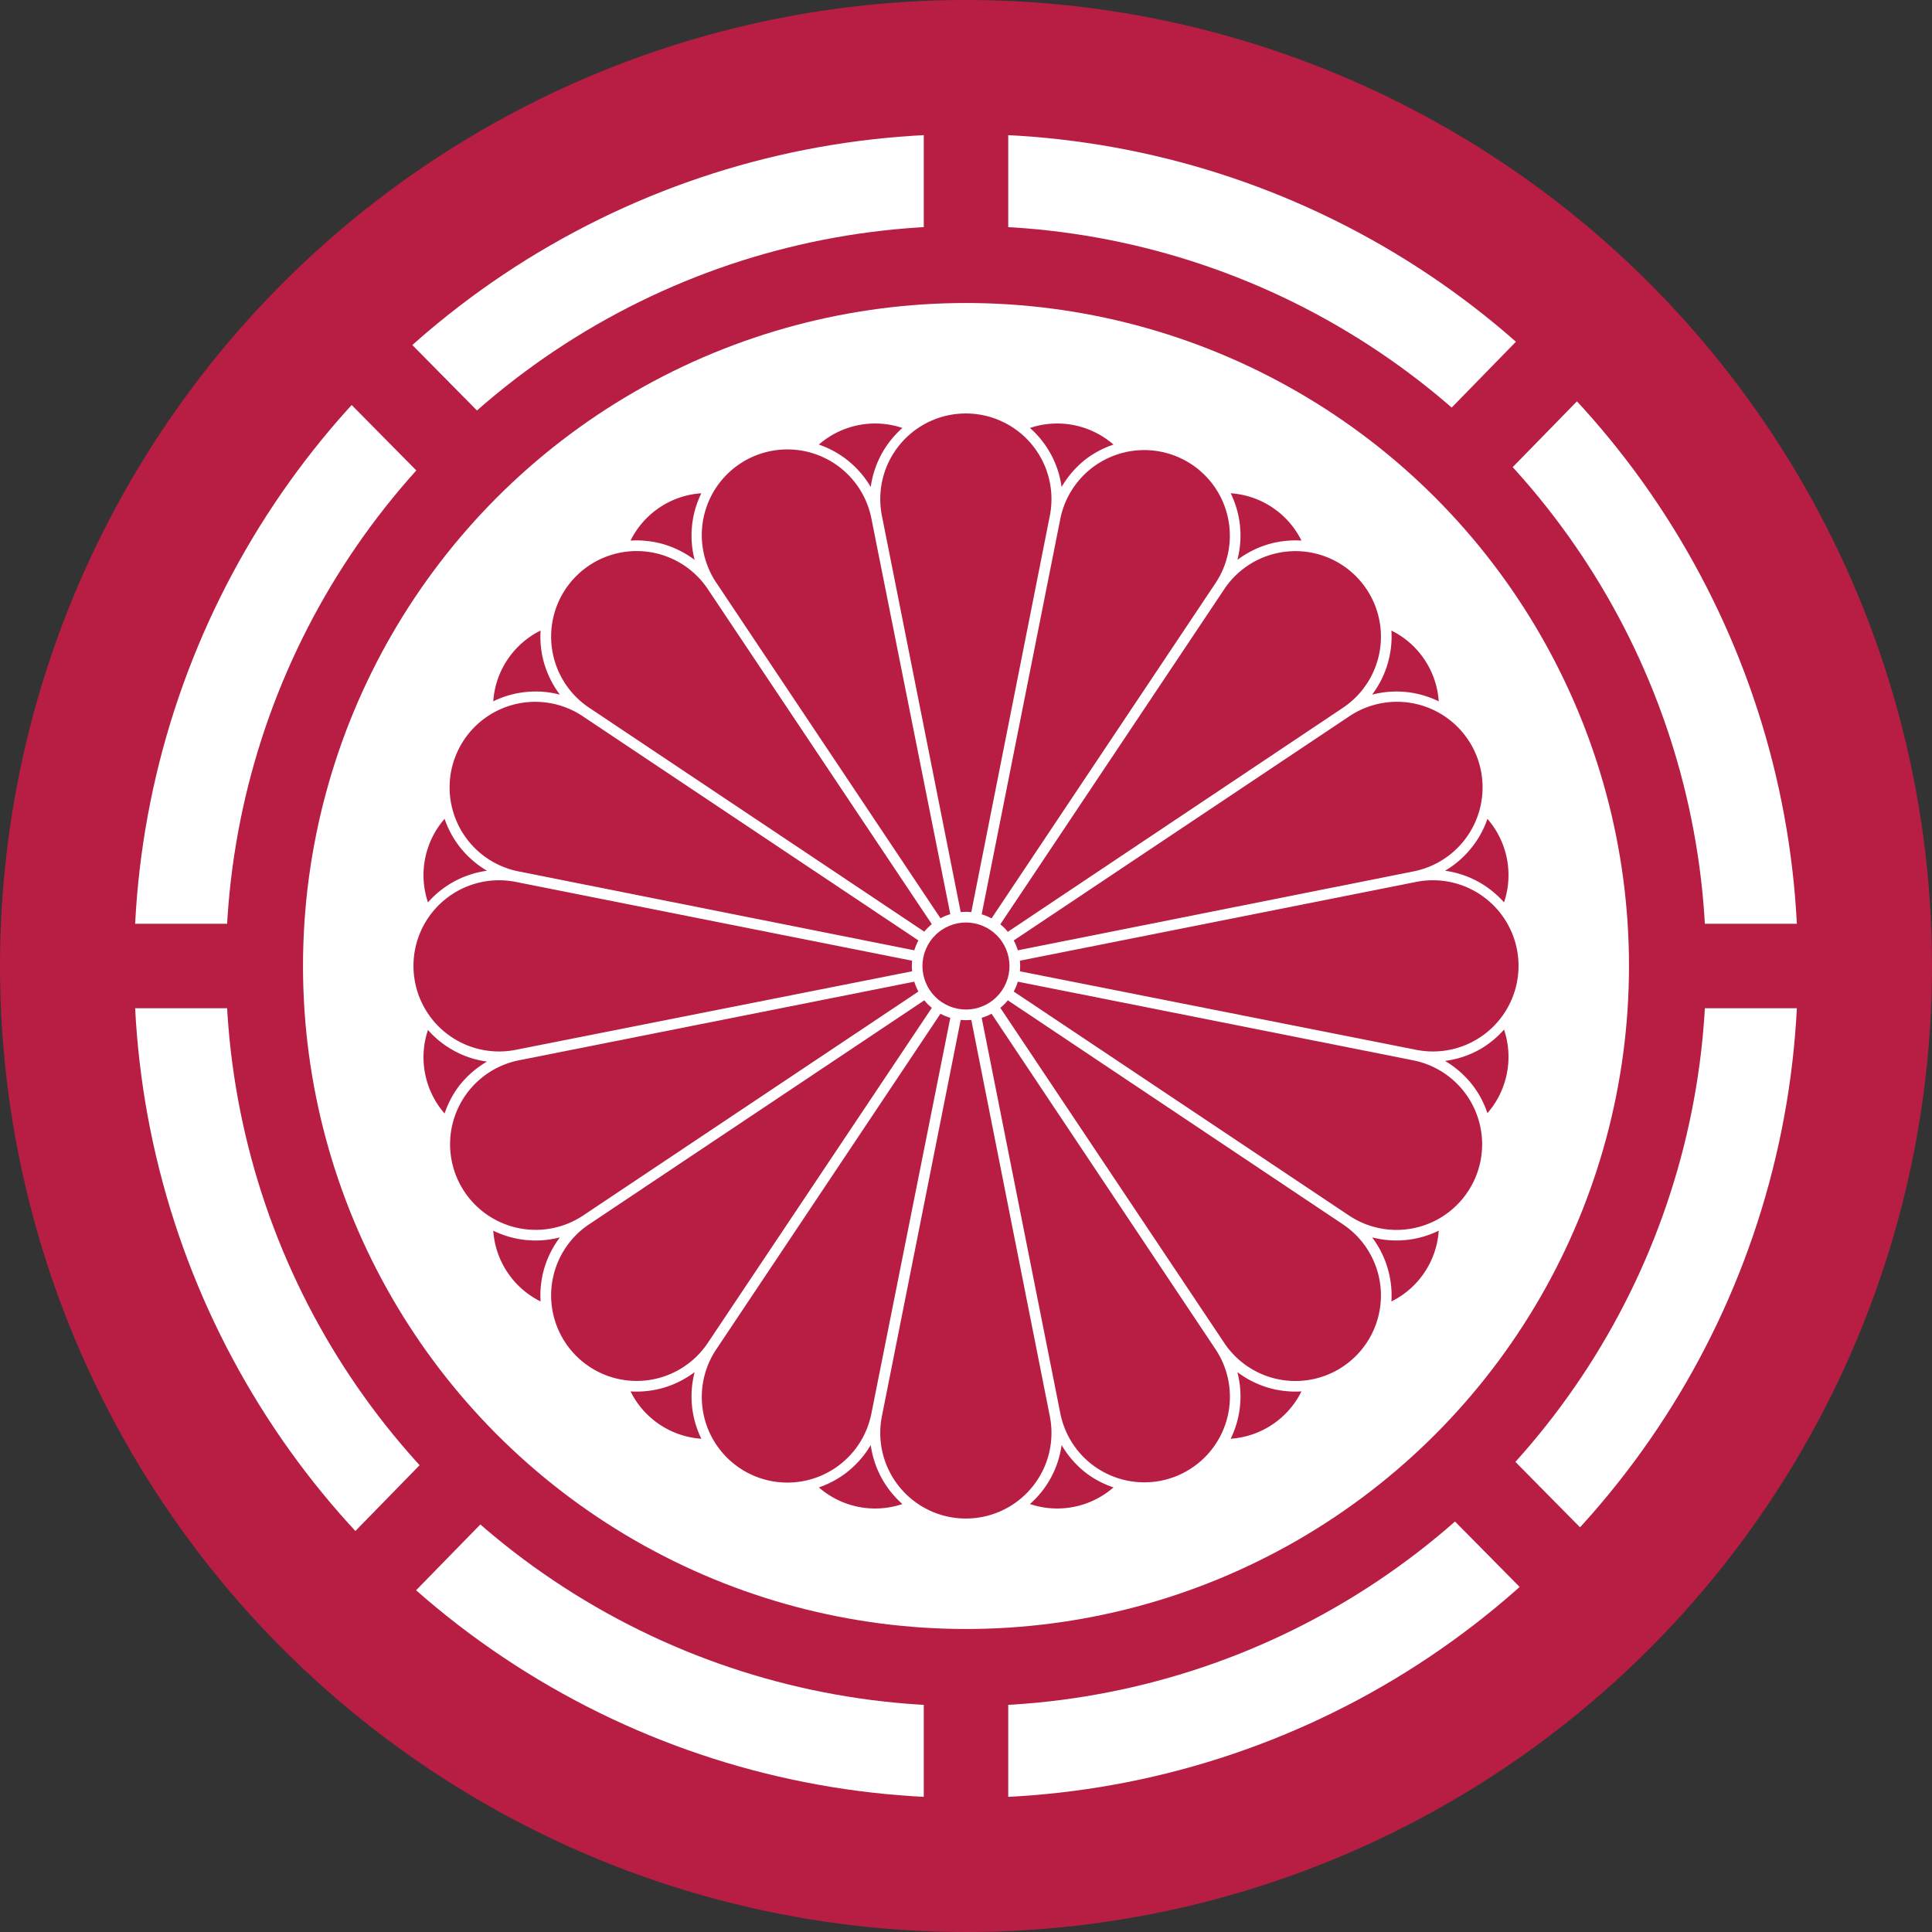 <svg xmlns="http://www.w3.org/2000/svg" viewBox="0 0 288.2 288.2"><rect x="0" y="0" width="288.2" height="288.2" fill="#333333" stroke="none"/><defs><style>.a{fill:#b81e43;}.b{fill:#fff;}</style></defs><circle class="a" cx="144.1" cy="144.1" r="144.1"/><circle class="b" cx="144.1" cy="144.1" r="124.1"/><circle class="a" cx="144.1" cy="144.1" r="110.4"/><rect class="a" x="15.4" y="137.8" width="257.3" height="12.6"/><rect class="a" x="137.8" y="15.4" width="12.6" height="257.3"/><polygon class="a" points="240.6 232.8 231.7 241.8 47.6 55.5 56.5 46.4 240.6 232.8"/><polygon class="a" points="48.8 232.7 57.6 241.8 239.5 55.5 230.6 46.4 48.8 232.7"/><circle class="b" cx="144.1" cy="144.1" r="98.9"/><circle class="a" cx="144.1" cy="144.1" r="6.49" transform="translate(-44.18 222.09) rotate(-67.5)"/><path class="a" d="M147.91,137a7.86,7.86,0,0,0-1.47-.61l11.73-59A12.77,12.77,0,1,1,181.31,87Z"/><path class="a" d="M141.76,151.83a7.86,7.86,0,0,1-1.47-.61l-33.4,50A12.77,12.77,0,1,0,130,210.79Z"/><path class="a" d="M137,140.29a7.86,7.86,0,0,0-.61,1.47L77.41,130A12.77,12.77,0,1,1,87,106.89Z"/><path class="a" d="M151.83,146.44a7.86,7.86,0,0,1-.61,1.47l50,33.4a12.77,12.77,0,1,0,9.58-23.14Z"/><path class="a" d="M150.34,139a7.41,7.41,0,0,0-1.12-1.12l33.41-50a12.76,12.76,0,1,1,17.7,17.7Z"/><path class="a" d="M139,150.34a7.41,7.41,0,0,1-1.12-1.12l-50,33.41a12.76,12.76,0,1,0,17.7,17.7Z"/><path class="a" d="M139,137.86a7.41,7.41,0,0,0-1.12,1.12l-50-33.41a12.76,12.76,0,1,1,17.7-17.7Z"/><path class="a" d="M150.34,149.22a7.41,7.41,0,0,1-1.12,1.12l33.41,50a12.76,12.76,0,1,0,17.7-17.7Z"/><path class="a" d="M151.83,141.76a7.86,7.86,0,0,0-.61-1.47l50-33.4A12.77,12.77,0,1,1,210.79,130Z"/><path class="a" d="M137,147.91a7.86,7.86,0,0,1-.61-1.47l-59,11.73A12.77,12.77,0,1,0,87,181.31Z"/><path class="a" d="M141.76,136.37a7.86,7.86,0,0,0-1.47.61l-33.4-50A12.77,12.77,0,1,1,130,77.41Z"/><path class="a" d="M147.91,151.22a7.86,7.86,0,0,1-1.47.61l11.73,59a12.77,12.77,0,1,0,23.14-9.58Z"/><path class="a" d="M152.14,144.89a8.34,8.34,0,0,0,0-1.58l59-11.73a12.77,12.77,0,1,1,0,25Z"/><path class="a" d="M136.06,144.89a8.34,8.34,0,0,1,0-1.58l-59-11.73a12.77,12.77,0,1,0,0,25Z"/><path class="a" d="M144.89,136.06a8.34,8.34,0,0,0-1.58,0l-11.73-59a12.77,12.77,0,1,1,25,0Z"/><path class="a" d="M144.89,152.14a8.34,8.34,0,0,1-1.58,0l-11.73,59a12.77,12.77,0,1,0,25,0Z"/><path class="a" d="M162.1,68.4a14.36,14.36,0,0,1,4-2.08,12.77,12.77,0,0,0-12.46-2.48,14.32,14.32,0,0,1,4.72,8.8A14.63,14.63,0,0,1,162.1,68.4Z"/><path class="a" d="M131.76,220.92a14.52,14.52,0,0,0,2.85,3.44,12.77,12.77,0,0,1-12.46-2.48,14.36,14.36,0,0,0,3.95-2.08,14.63,14.63,0,0,0,3.79-4.24A14.41,14.41,0,0,0,131.76,220.92Z"/><path class="a" d="M68.4,126.1a14.36,14.36,0,0,1-2.08-3.95,12.77,12.77,0,0,0-2.48,12.46,14.32,14.32,0,0,1,8.8-4.72A14.63,14.63,0,0,1,68.4,126.1Z"/><path class="a" d="M220.92,156.44a14.52,14.52,0,0,0,3.44-2.85,12.77,12.77,0,0,1-2.48,12.46,14.36,14.36,0,0,0-2.08-4,14.63,14.63,0,0,0-4.24-3.79A14.41,14.41,0,0,0,220.92,156.44Z"/><path class="a" d="M189.7,81.05a14.72,14.72,0,0,1,4.44-.41,12.75,12.75,0,0,0-10.56-7.06,14.32,14.32,0,0,1,1,9.94A14.56,14.56,0,0,1,189.7,81.05Z"/><path class="a" d="M103.3,210.35a14.51,14.51,0,0,0,1.32,4.27,12.75,12.75,0,0,1-10.56-7.06,14.75,14.75,0,0,0,4.44-.41,14.56,14.56,0,0,0,5.12-2.47A14.45,14.45,0,0,0,103.3,210.35Z"/><path class="a" d="M81.05,98.5a14.41,14.41,0,0,1-.41-4.44,12.75,12.75,0,0,0-7.06,10.56,14.32,14.32,0,0,1,9.94-1A14.56,14.56,0,0,1,81.05,98.5Z"/><path class="a" d="M210.35,184.9a14.51,14.51,0,0,0,4.27-1.32,12.75,12.75,0,0,1-7.06,10.56,14.42,14.42,0,0,0-2.88-9.56A14.45,14.45,0,0,0,210.35,184.9Z"/><path class="a" d="M210.35,103.3a14.51,14.51,0,0,1,4.27,1.32,12.75,12.75,0,0,0-7.06-10.56,14.42,14.42,0,0,1-2.88,9.56A14.44,14.44,0,0,1,210.35,103.3Z"/><path class="a" d="M81.05,189.7a14.41,14.41,0,0,0-.41,4.44,12.75,12.75,0,0,1-7.06-10.56,14.32,14.32,0,0,0,9.94,1A14.56,14.56,0,0,0,81.05,189.7Z"/><path class="a" d="M103.3,77.85a14.51,14.51,0,0,1,1.32-4.27,12.75,12.75,0,0,0-10.56,7.06,14.75,14.75,0,0,1,4.44.41,14.56,14.56,0,0,1,5.12,2.47A14.45,14.45,0,0,1,103.3,77.85Z"/><path class="a" d="M189.7,207.15a14.72,14.72,0,0,0,4.44.41,12.75,12.75,0,0,1-10.56,7.06,14.32,14.32,0,0,0,1-9.94A14.56,14.56,0,0,0,189.7,207.15Z"/><path class="a" d="M220.92,131.76a14.52,14.52,0,0,1,3.44,2.85,12.77,12.77,0,0,0-2.48-12.46,14.13,14.13,0,0,1-2.09,3.95,14.46,14.46,0,0,1-4.23,3.79A14.41,14.41,0,0,1,220.92,131.76Z"/><path class="a" d="M68.4,162.1a14.36,14.36,0,0,0-2.08,4,12.77,12.77,0,0,1-2.48-12.46,14.32,14.32,0,0,0,8.8,4.72A14.63,14.63,0,0,0,68.4,162.1Z"/><path class="a" d="M131.76,67.28a14.52,14.52,0,0,1,2.85-3.44,12.77,12.77,0,0,0-12.46,2.48,14.36,14.36,0,0,1,3.95,2.08,14.63,14.63,0,0,1,3.79,4.24A14.41,14.41,0,0,1,131.76,67.28Z"/><path class="a" d="M162.1,219.8a14.36,14.36,0,0,0,4,2.08,12.77,12.77,0,0,1-12.46,2.48,14.32,14.32,0,0,0,4.72-8.8A14.63,14.63,0,0,0,162.1,219.8Z"/></svg>